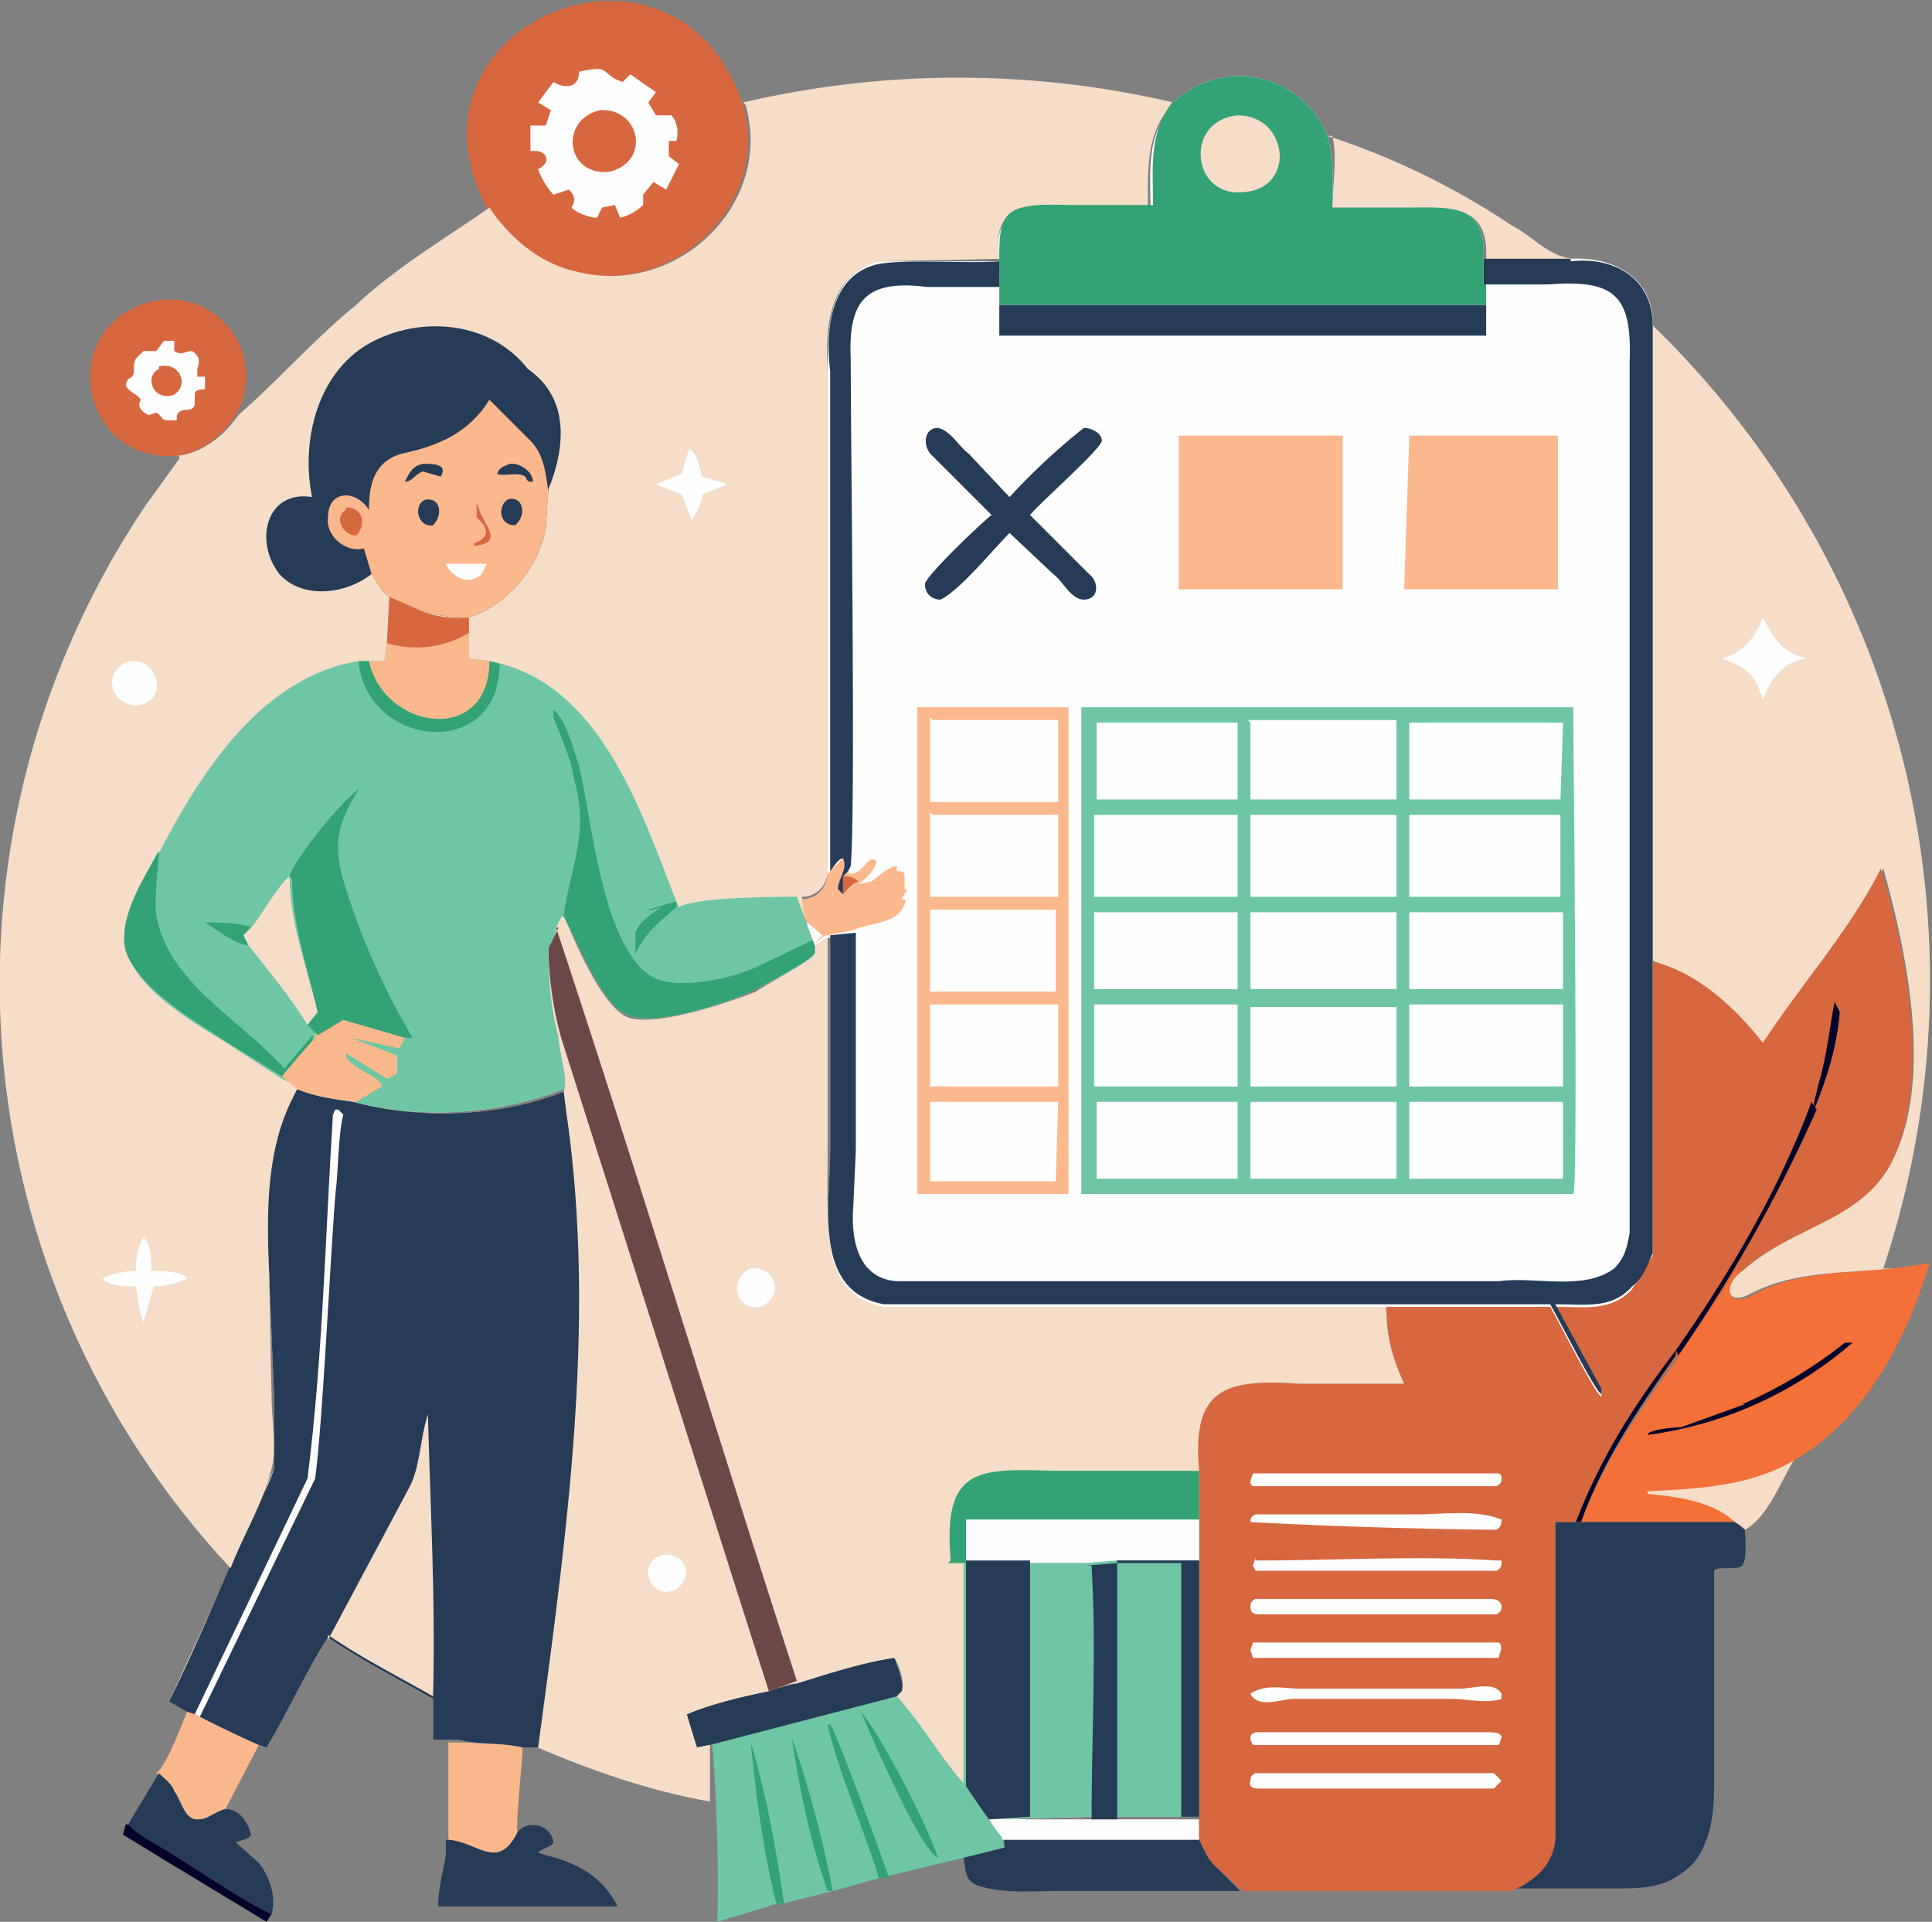 <svg xmlns="http://www.w3.org/2000/svg" data-name="Layer 1" viewBox="0 0 75.4 75"><rect x="0" y="0" width="75.4" height="75" fill="#808080" stroke="none"/><defs><linearGradient id="a" x1="4286.6" x2="4166.1" y1="-5533.7" y2="-5491.9" gradientTransform="matrix(.07 0 0 -.07 -241 -349.4)" gradientUnits="userSpaceOnUse"><stop offset="0" stop-color="#f37039"/><stop offset="1" stop-color="#f7a15f"/></linearGradient></defs><path d="M5 71.2c.5.5 1.2.8 1.8 1.2.8.5 2.9 1.9 3.8 2.3l-.2.3-3.8-2.3-1.8-1.1.1-.4Z" fill="#04042a"/><path d="M7.3 66.8h.3l.2.2 2.3 1.1-1.3 2.5c-.4.1-.7.4-1 .4-.6.1-.7-.7-1-1.1l-.7-.7c.4-.3 1-1.9 1.2-2.4ZM17.5 68h.4l2.5.1c0 .6-.3 3.2-.2 3.4-.7 1.6-1.6.4-2.7.3v-3.9Z" fill="#fcb88d"/><path d="M6.2 69.2c.2.2.5.4.6.7.3.4.4 1.2 1 1.1.3 0 .6-.3 1-.4.6 0 .9.6 1 1-.1.2-.4.2-.6.3l.9.8c.4.5.7 1.3.5 2-.9-.4-3-1.8-3.8-2.3-.6-.4-1.3-.7-1.8-1.2l1.2-2Z" fill="#263b56"/><path d="M51.8 5.3A29 29 0 0 1 59 8.8c.8.4 1.4 1.2 2.4 1.3H58c.1-2.1-1.3-2-3-2h-3c0-.9.2-1.9 0-2.8Z" fill="#f6ddc8"/><path d="M20.2 71.5c.4-.5 1.3-.3 1.4.4-.1.2-.4.2-.6.4l.3.1c1.2.3 2.2.8 2.8 2h-7c0-.7.2-1.4.3-2v-.6c1.2 0 2 1.3 2.8-.3Zm20-.5h6.6v.8c.2.4.3.7.6 1l1 1h-7.2c-1 0-2 .1-3-.2-.6-.2-.5-.7-.6-1.1l1.6-.4v-.3a10 10 0 0 1-.6-.8c.3-.1 1.2 0 1.6 0Z" fill="#263b56"/><path d="M40.1 71h6.7v.8h-7.7a10 10 0 0 1-.5-.8c.3-.1 1.2 0 1.6 0Z" fill="#fefefe"/><path d="M6.6 17.8c-3.4 0-4.3-4.7-1.1-5.9a3 3 0 0 1 3.7 4.3c-.6.9-1.5 1.6-2.6 1.6Z" fill="#d7673f"/><path d="M6.4 13.3h.4v.4c.3.2.4 0 .7 0 .3.2.3.4.2.7v.3H8v.5c-.2 0-.4 0-.4.2v.3c0 .5-.5.1-.7.5v.2h-.4c-.2 0-.2-.2-.4-.3l-.3.1c-.2-.1-.5-.3-.3-.6-.2-.3-.8-.4-.5-.8.4-.2.1-.4.3-.8l.3-.3h.5l.3-.4Z" fill="#fefefe"/><path d="M6.2 14.3c.8-.2 1.2.7.6 1.1-.8.3-1.2-.7-.6-1Z" fill="#d7673f"/><path d="m65.5 52.9 2.4-3.6-.1.4.2-.2v.1c-.7.5-.7 1.4.3 1 1.7-1 3.7-.9 5.6-1.1l1.4-.2c-.9 3-2.5 6.1-5.3 7.7-.5.8-1 2.2-1.9 2.7a1 1 0 0 0-.4-.3h-6C62.6 57 64 55 65.5 53Z" fill="url(#a)"/><path d="M68 54.8a18 18 0 0 0 4-2.4h.3a15.3 15.3 0 0 1-8 3.6c0-.2 1-.3 1.3-.3l2.5-.9Z" fill="#04042a"/><path d="M64.3 58.2c2-.1 4-.2 5.7-1.2-.5.8-1 2.2-1.9 2.7a1 1 0 0 0-.4-.3c-.8-.8-2.3-1-3.4-1.1Z" fill="#f6ddc8"/><path d="m31.1 65.6 3.8-1c.1.5.4 1 .3 1.4l-.2.2c1 1 1.8 2.4 2.7 3.5a22.6 22.6 0 0 0 1.4 2l.1.4-1.6.4-3.3.8-1.8.5-2 .5h-.2L28 75a69.1 69.1 0 0 0-.2-6.9l-.5.1-.4-1.3c.9-.4 2.2-.7 3.1-.9l1.2-.3Z" fill="#6ec6a4"/><path d="M33.6 66.8c.7.8 2.6 4.4 3 5.7-.7-.3-2.7-5-3-5.7Zm-2.7 1a44 44 0 0 1 1.6 6h-.2c-.7-2-1.1-4-1.4-6Zm3.4 5.5c-.5-1.7-1.6-4.2-2-6h.1c.2.2 2 5.1 2.3 6h-.4Zm-5-5.3c.6 2 1 4.2 1.3 6.3h-.3c-.5-2-.8-4.2-1-6.3Z" fill="#33a274"/><path d="m31.1 65.6 3.8-1c.1.5.4 1 .3 1.4l-.2.2-7.3 1.9-.5.1-.4-1.3c1-.4 2.2-.7 3.1-.9l1.2-.3Zm29.6-6.2h7l.4.3c0 .3.1 1.1-.1 1.4-.2.2-1 0-1.1.2v7.9c0 1.2 0 2.5-.8 3.5-1 1-1.8 1-3.3 1H59c.9-.3 1.6-1 1.7-2V59.5Z" fill="#263b56"/><path d="M19 8.1c-3.8-7.2 7.4-11.8 10-4 1.1 3.9-2.7 7.5-6.6 6.5A5.6 5.6 0 0 1 19 8.1Z" fill="#d7673f"/><path d="M22.6 2.8c1.3-.3.8.1 1.7.4l.3-.3 1 .7-.3.4.3.5h.6c.2.2.3.6.2 1h-.3v.6l.4.3-.5 1-.5-.3-.4.5V8a2 2 0 0 1-.9.5L24 8l-.5.1-.2.4c-.3 0-.8-.2-1-.4.2-.3.1-.5-.1-.7l-.6.2a3 3 0 0 1-.6-1c.6-.3.3-.8-.3-.7v-1h.6l.2-.6L21 4l.6-.8c.5.3 1 .2 1-.4Z" fill="#fefefe"/><path d="M23.4 4.3c1.6-.1 2 2 .4 2.4-1.7.2-2-2-.4-2.4Z" fill="#d7673f"/><path d="M64.5 12.7a35.6 35.6 0 0 1 9 36.8h.4c-2 .2-3.9.1-5.6 1-1 .5-1-.4-.3-.9 1.9-1.7 4.6-2 5.8-4.2 1.7-3.2.6-8.3-.3-11.5-1.3 2.4-3.2 4.5-4.7 6.9a8.6 8.6 0 0 0-4.3-3.3V12.7Z" fill="#f6ddc8"/><path d="M68.8 24.1c.4.8.8 1.4 1.7 1.6-.9.1-1.4.8-1.7 1.6-.3-1-.7-1.3-1.6-1.6.8-.2 1.3-.8 1.6-1.6Z" fill="#fefefe"/><path d="M68.8 40.7c1.5-2.3 3.4-4.4 4.6-6.8 1 3.2 2 8.3.4 11.5-1.2 2.3-4 2.5-5.8 4.2v-.1l-.2.2.1-.4a59 59 0 0 1-2.4 3.6c-1.5 2-3 4-3.8 6.5h-1v12.4c-.1 1-.8 1.6-1.7 2H48.5l-1.1-1c-.3-.3-.4-.7-.6-1V57.4c-.3-3.2 1-3.6 3.8-3.4h4.2c-.5-1-.7-2-.7-3h6.4c.3.4 1.7 3.3 2 3.4v-.2l-1.8-3.3c1.1 0 2.1.1 3-.7.3-.3.6-.8.7-1.3V37.5c1.8.4 3.3 1.8 4.4 3.2Z" fill="#d7673f"/><path d="M71 42.2c.3-1 .4-2.1.6-3.1l.2.4c-.1 1.3-.5 2.6-1 3.8V43l.2-.8Zm-5.6 10.5v.2c-1.4 2-2.8 4-3.7 6.5h-.2c1-2.6 2.3-4.6 3.9-6.7Z" fill="#04042a"/><path d="m70.7 43 .2.3a59 59 0 0 1-5.4 9.6l-.1-.2c2.1-3 4-6.2 5.3-9.7Z" fill="#04042a"/><path d="M49 57.5h9.4c.1 0 .2 0 .2.2 0 .1 0 .2-.2.3H49c-.1 0-.2 0-.2-.2l.1-.3Zm0 11.7h9.3l.3.3-.3.3h-9.1c-.2 0-.5 0-.4-.3 0-.1 0-.2.2-.3Zm5-3.3h3c.5 0 1.3-.3 1.6.2v.2c-.6.2-1.3 0-2 0h-6.1c-.5 0-1.4.4-1.7-.2.6-.4 1.3-.2 1.9-.2h3.2Zm-5-5c3 0 6.5-.2 9.4 0h.2c0 .2 0 .3-.2.4H49l-.1-.2.1-.3Zm0-1.8h6.3c1 0 2.3-.2 3.3.2 0 .1 0 .3-.2.4a223.7 223.7 0 0 1-9.6-.3c0-.1 0-.2.2-.3Zm0 5h9.5c.2.2 0 .4 0 .6h-9.6l-.1-.3.1-.3Zm0-1.7h9.2c.2 0 .4.1.4.3 0 .1 0 .2-.2.3h-9.2c-.2 0-.4 0-.4-.3 0-.1 0-.2.2-.3Zm0 5.2h9c.2 0 .6 0 .6.2l-.1.3h-9.6l-.1-.2c0-.2 0-.2.2-.3Z" fill="#fefefe"/><path d="M21.7 36.2c0-.2.2-.4.3-.5.4 1 1.5 3.6 2.5 4 1.1.4 4-.6 5-1 .4-.3 2.2-1.2 2.3-1.5v-.4c.2-.1.3-.3.5-.3v8.4c0 3.9-.4 6.4 4.4 6h17.4c0 1.2.2 2 .7 3.1h-4.1c-2.9-.2-4.2.2-3.9 3.4v13.5h-4.1l-4 .1a27 27 0 0 1-1-1.3c-1-1.1-1.7-2.4-2.7-3.5l.2-.2c.1-.4-.1-1-.3-1.3-1.3.2-2.5.6-3.8 1-.4 0-.8.2-1.1.3-1 .2-2.3.5-3.2.9l.4 1.3.5-.1v2.2c-2.3-.4-4.6-1.2-6.7-2.1h-.6c-.8-.2-1.7-.1-2.5-.3h-1v-1.6c-1.4-.8-2.8-1.5-4.1-2.4-.9 1.4-1.6 3-2.4 4.3l-.3-.1A47 47 0 0 1 7.8 67l-.2-.1-.3-.2-.7-.3 3.3-7.2.8-1.9v-2.7l-.2-5c0-2.3-.2-4.6.9-6.7l.2-.4c.7.3 1.5.4 2.2.5 2.6.7 5.7.6 8.2-.4.2-.4-.3-1.6-.2-2.1a14 14 0 0 1-.5-3.5l.4-.8Z" fill="#f6ddc8"/><path d="M29.3 49.5c1-.1 1.3 1.1.4 1.5-1 .2-1.3-1.1-.4-1.5Z" fill="#fefefe"/><path d="M37.1 60.9c-.3-3.6 1-3.6 4-3.5h5.7V61h-9.1v-1.7V61H37Z" fill="#33a274"/><path d="M46.8 59.1V61h-9.1v-1.7h9.1Z" fill="#fefefe"/><path d="M21.7 36.2c3 9 6.5 20.5 9.4 29.4L30 66l-8.1-25.5a14 14 0 0 1-.5-3.5l.4-.8Z" fill="#6c4947"/><path d="M43.6 60.9h3.2v10h-4.1l-4.1.1a27 27 0 0 1-1-1.3V61h6Z" fill="#6ec6a4"/><path d="M37.7 60.9h2.5v10l-1.6.1a27 27 0 0 1-.9-1.3V61Z" fill="#263b56"/><path d="M43.6 60.9h3.2v10h-4.1V61h-.4l1.3-.1Z" fill="#6ec6a4"/><path d="M43.6 60.9h3.2v10h-.7V61h-2.5v10h-1c0-3.2.2-6.6 0-9.9h-.2l1.2-.1Z" fill="#263b56"/><path d="M22 42.6c.2-.4-.2-1.6-.2-2.1L30 66c-1 .2-2.3.5-3.2.9.1.4.2 1 .4 1.3l.5-.1v2.2c-2.3-.4-4.6-1.2-6.7-2.1 1-8.2 2.3-16.6 1.1-24.8l-.1-.8Z" fill="#f6ddc8"/><path d="M25.8 60.7c1-.2 1.4 1 .4 1.4-.9.2-1.3-1.1-.4-1.4Z" fill="#fefefe"/><path d="M11.6 42.5c.7.3 1.5.4 2.2.5 2.6.7 5.7.6 8.2-.4l.1.8c1.2 8.2 0 16.6-1.1 24.8h-.6c-.8-.2-1.7-.1-2.5-.3h-1v-1.6c-1.4-.8-2.8-1.5-4.1-2.4-.9 1.4-1.6 3-2.4 4.3l-.3-.1A47 47 0 0 1 7.8 67l-.2-.1-.3-.1-.7-.4c1-2 2.3-5.1 3.2-7.2.3-.6.7-1.2.9-1.9v-2.7l-.2-5c-.1-2.3-.2-4.6.8-6.7l.3-.4Z" fill="#263b56"/><path d="M13 43.5c.1-.2 0-.2.2-.2l.2.2c-.2.7-.2 2.3-.3 3-.2 2.3-.5 9-.8 11.2L7.8 67l-.2-.1 4.4-9.2c.6-4.7.7-9.6 1-14.3Z" fill="#fefefe"/><path d="m12.8 64 3.2-6c.4-.8.4-1.9.7-2.8.1 3.7.3 7.4.2 11-1.4-.8-2.8-1.5-4.1-2.4ZM29 4a36.9 36.9 0 0 1 16.8 0c-1.1 1.2-1 2.6-1 4.1h-3.1c-1.8 0-3-.1-2.7 2l-4.7.1c-2 .5-2.1 2.7-2 4.3V34c0 .5-.4 1-1 1l.1.7.1.3.2.7.1.1v.4c-.1.3-1.9 1.2-2.3 1.4-1 .5-3.9 1.5-5 1-1-.3-2-3-2.6-4l-.2.6c0 .3-.2.6-.4.8 0 1.2.2 2.4.5 3.5 0 .5.4 1.7.2 2-2.5 1-5.6 1.2-8.2.5-.7-.1-1.5-.2-2.2-.5l-.2.4c-1 2-1 4.4-.9 6.7l.1 5c0 .7.2 2 0 2.7-.3 1.3-1.1 2.6-1.6 3.9a33.4 33.4 0 0 1-3.3-41.5L7 17.9v-.1h-.3c1 0 2-.7 2.6-1.6 1.5-1.3 3-3 4.6-4.3 1.6-1.5 3.5-2.6 5.2-3.8.8 1.2 2 2.2 3.4 2.5 3.9 1 7.7-2.6 6.6-6.5Z" fill="#f6ddc8"/><path d="M27 17.6c.2.1.3.7.4 1l1 .3-1 .4c0 .3-.2.7-.4 1l-.4-1-1-.4 1-.4.3-1ZM5.1 25.8c1-.1 1.5 1.4.4 1.7-1.2.2-1.6-1.4-.4-1.7Zm.5 22.5c.3.2.3 1 .3 1.3.4 0 1.2 0 1.4.3a3 3 0 0 1-1.3.3l-.4 1.4c-.2-.4-.2-1-.3-1.4-.4 0-1 0-1.3-.3a3 3 0 0 1 1.3-.3c0-.5.1-1 .3-1.3Z" fill="#fefefe"/><path d="M12.2 19.5c-.5-2.3.2-5.1 2.4-6.2 2-1 4.6-.7 6 1.1 1.6 1.1 1.5 3 .8 4.7l-.1 1.5c-.3 1.6-1.5 3-3 3.5-1.4 0-1.9-.3-3.1-.8-.3-.2-.5-.6-.7-.9-1 .8-2.7 1-3.6 0-1-1.3-.5-3.3 1.3-3Z" fill="#263b56"/><path d="m19.1 15.6 1.6 1.6c.5.5.6 1.2.7 2l-.1 1.4c-.3 1.6-1.5 3-3 3.5-1.4 0-1.9-.3-3.1-.8-.3-.2-.5-.6-.7-.9l-.3-1c-.7.2-1.5-.5-1.4-1.2 0-1.1 1.1-1.1 1.6-.3 0-1 .2-1.9 1.3-2.2 1.4-.3 2.6-.8 3.4-2.1Z" fill="#fcb88d"/><path d="m18.6 19.6.1.3c.2.6 1 1.3-.2 1.4v-.1c.6-.2.6-.6.1-1v-.7Z" fill="#d7673f"/><path d="M20 18.1c.3 0 .8.3.8.7-.2 0-.2 0-.3-.2-.3-.2-.8 0-1.1-.1.1-.3.3-.3.5-.4Zm-3.5 0c.4 0 1 0 .7.5l-.7-.2c-.3.1-.4.4-.7.4.2-.4.3-.6.7-.7Z" fill="#263b56"/><path d="M17.5 22H19l-.2.4c-.5.5-1.2.1-1.4-.4Z" fill="#fefefe"/><path d="M19.8 19.5c.6-.2.8.6.3 1-.6 0-.7-.7-.3-1Zm-3.2 0c.6-.1.7.6.3 1-.6.1-.8-.8-.3-1Z" fill="#263b56"/><path d="M13.5 19.8c.7 0 .8.7.4 1.1-.5 0-.9-.7-.4-1Z" fill="#d7673f"/><path d="M15.2 23.3c1.2.5 1.7.9 3.1.8v1.6l.8.1c4.3.8 5.9 5.8 7.3 9.4l.1.2c.7-.4 3.7-.4 4.6-.4l.3.8.1.2.2.7h.1v.5c-.1.3-1.9 1.2-2.3 1.4-1 .5-3.9 1.5-5 1-1-.3-2-3-2.5-4l-.3.6c0 .3-.2.6-.3.8 0 1.2.1 2.4.4 3.5 0 .5.4 1.7.2 2-2.5 1-5.6 1.2-8.2.5-.7-.1-1.5-.2-2.2-.5-.1-.2-.4-.3-.6-.4l-2-1.3c-1.3-.8-3.6-2.1-4-3.6-.4-1.3.6-2.8 1.2-3.9 1.6-3.1 4-6.9 7.8-7.5h1l.1-.7.1-1.8Z" fill="#6ec6a4"/><path d="M8 36c.5 0 1.4 0 1.8.2l-.3.3.3.4c-.6 0-1.3-.6-1.8-.9Zm18.4-.8v.2c-.7.6-1.2 1-1.6 1.8v-.8c.2-.5.6-.7 1-1-.1 0-.4.2-.5.1l1-.3ZM14 25.8h.4c.6 2.7 4.6 3.3 4.7 0l.4.1c0 3.8-5.1 3.3-5.5 0Z" fill="#33a274"/><path d="M9.8 36.2c.3-.3 1-1.6 1.5-2 0 1.8.7 3.6 1.1 5.3l-.4.5c-.6-1-1.5-2.1-2.3-3.1l-.2-.4.3-.3Z" fill="#f6ddc8"/><path d="m13.4 39.8 2.4.7-.2.4h-.1l-1.8-.4 1.8.7v.7l-.4.2-1.6-1c-.1.5 1.4.9 1.4 1.3l-1 .6c-.8-.1-1.6-.2-2.3-.5L11 42c.3-.6.9-1 1.3-1.5v-.2l1-.6Z" fill="#fcb88d"/><path d="M6.2 33.3c0 .2-.2 1.9-.1 2.4.4 2.6 3.3 4.1 5 6l1.1-1.3v.2L11 42l-2.1-1.3c-1.2-.8-3.5-2.1-4-3.6-.3-1.3.7-2.8 1.3-3.9Z" fill="#33a274"/><path d="M15.2 23.3c1.2.5 1.7.9 3.1.8v1.6l.8.1c0 3.3-4.1 2.7-4.7 0h.6l.1-.7.1-1.8Z" fill="#fcb88d"/><path d="M15.2 23.3c1.2.5 1.7.9 3.1.8v.6a4 4 0 0 1-3.2.4l.1-1.8Z" fill="#d7673f"/><path d="M22 35.7c.3-2 1-3.2.4-5.3-.1-.8-.5-1.6-.8-2.4v-.3c.5.4.8 1.6 1 2.2.5 2 .9 7.3 3 8.3 1 .4 3 0 4-.5l2.1-1 .1.1v.4c-.2.3-1.9 1.2-2.3 1.4-1 .5-3.9 1.5-5 1-1-.3-2-3-2.6-4Zm-10.7-1.5c.2-.7 2-2.9 2.7-3.4-1 1.6-1 2.4-.4 4.2a28 28 0 0 0 2.5 5.5h-.3l-2.4-.7-1 .6-.4-.4.4-.5c-.4-1.7-1-3.5-1-5.2Z" fill="#33a274"/><path d="M45.8 4a3.7 3.7 0 0 1 6 1.3c.3 1 .2 2 .2 2.8h2.9c1.7 0 3.1-.2 3 2h3.4c1.6-.1 3.2.7 3.2 2.5V49l-.8 1.3c-.8.9-1.9.7-3 .7l1.8 3.3v.2c-.2 0-1.7-3-2-3.5h-26c-2.8-.5-2.1-3.9-2.1-6v-8.4c-.3 0-.4.2-.6.3l-.3-.8v-.3l-.2-.7c.6 0 1-.5 1-1V14.5c0-1.6 0-3.8 2-4.3H39c-.3-2.2 1-2.1 2.7-2h3.2c0-1.6-.2-3 1-4.2Z" fill="#fefefe"/><path d="m33 34 .2.1c.5 0 .7-.8 1-.5 0 .3-.4.7-.7.9l.5-.1c.3-.2.7-.6 1-.6v.2c.2 0 .3 0 .3.2v.5h.1l-.2.4h.1c.1.1 0 .1 0 .2-.3.8-1.4.7-2 1l-1 .2c-.2 0-.3.2-.5.3l-.3-.8-.1-.2-.1-.7c.6 0 1-.5 1-1l.6-.6c.2.4-.2.8-.2 1.2l.2.2v-.7l.2-.2Z" fill="#fcb88d"/><path d="m31.5 36 .6.5-.3.3-.3-.8Z" fill="#fefefe"/><path d="M33 34.2c.1 0 .3 0 .5.2-.3.1-.4.3-.6.5v-.7Z" fill="#d7673f"/><path d="M42.3 16.7c.3 0 .7.2.7.5s-2.5 2.5-2.8 2.9l2.3 2.3c.4.3.4 1-.2 1-.5 0-.8-.7-1.2-1l-1.7-1.6c-.6.6-2 2.3-2.7 2.6-.3 0-.6-.2-.6-.6 0-.3 2.2-2.4 2.6-2.7l-2.4-2.4c-.3-.4-.2-1 .3-1 .5.1.8.7 1.2 1l1.6 1.7a25 25 0 0 1 2.9-2.7ZM39 11.9h19v1.2H39V12Z" fill="#263b56"/><path d="M32.4 34V14.5c-.2-1.6 0-3.8 1.9-4.2 1.2-.2 3.4 0 4.7-.1v1h-2.8c-2.4-.3-3.1.5-3 2.8 0 3 .2 18 0 19.8l-.1.2-.2.2v.7l-.2-.2c0-.4.4-.8.2-1.2-.2 0-.4.4-.5.5Z" fill="#263b56"/><path d="M55 17h5.8v6h-6l.2-6Zm-9 0h6.4v6H46v-6Z" fill="#fcb88d"/><path d="M61.3 10.2c1.6-.2 3.2.6 3.2 2.5v36.2c-.2.5-.4 1-.8 1.3-.8.9-1.8.7-3 .7l1.8 3.3v.2c-.2 0-1.7-3-2-3.5h-26c-2.8-.5-2.1-3.9-2.1-6v-8.4l1-.1v8.5l-.1 2.2c-.1 1.3.2 2.8 1.7 2.9h23.5c1.4-.2 3.3.4 4.5-.5.4-.4.5-.8.6-1.4v-34c.1-2.6-.6-3.2-3.2-3h-2.5v-1h3.4Z" fill="#263b56"/><path d="M45.8 4a3.7 3.7 0 0 1 6 1.3c.3 1 .2 2 .2 2.8h2.9c1.7 0 3.1-.2 3 2v1h2.4H58v.8H39V11c0-2.6-.2-3.1 2.7-3H45c0-1.5-.2-2.9.9-4.2Z" fill="#33a274"/><path d="M48.3 4.5c2 0 2.3 2.9.2 3-2 .2-2.3-2.8-.2-3Z" fill="#f6ddc8"/><path d="M35.9 27.6h5.8v19h-5.9v-19Z" fill="#fcb88d"/><path d="M36.4 28.1h4.9v3.2h-5V28Zm0 7.4h4.8v3.2h-4.9v-3.2Zm0 7.5h4.9l-.1 3.1h-4.9V43Zm0-3.8h4.9v3.2h-5v-3.2Zm0-7.4h4.9V35h-5v-3.3Z" fill="#fefefe"/><path d="M42.2 27.6h19.2c0 1.6.2 18.9 0 19H42.2v-19Z" fill="#6ec6a4"/><path d="M47 43h1.3v3h-5.5v-3H47Zm-4.3-14.8h5.6v3h-5.5v-3Zm0 7.4h5.6v3h-5.6v-3Zm6-7.5h5.8v3.1h-5.7v-3Zm-4.6 3.7h4.2V35h-5.6v-3.2h1.4Zm-1.4 7.4h5.6v3.2h-5.6v-3.1Zm6-3.6h5.8v3h-5.7v-3Zm1.2-3.8h4.6V35h-5.7v-3.2h1ZM48.8 43h5.7v3h-5.7v-3Zm0-3.7h5.7v3.1h-5.7v-3.1ZM55 28.2h6l-.1 3H55v-3Zm0 7.4h6v3h-6v-3Zm0 7.4h6v3h-6v-3Zm0-3.8h6v3.2h-6v-3.1Zm0-7.4h5.9V35H55v-3.2Z" fill="#fefefe"/></svg>